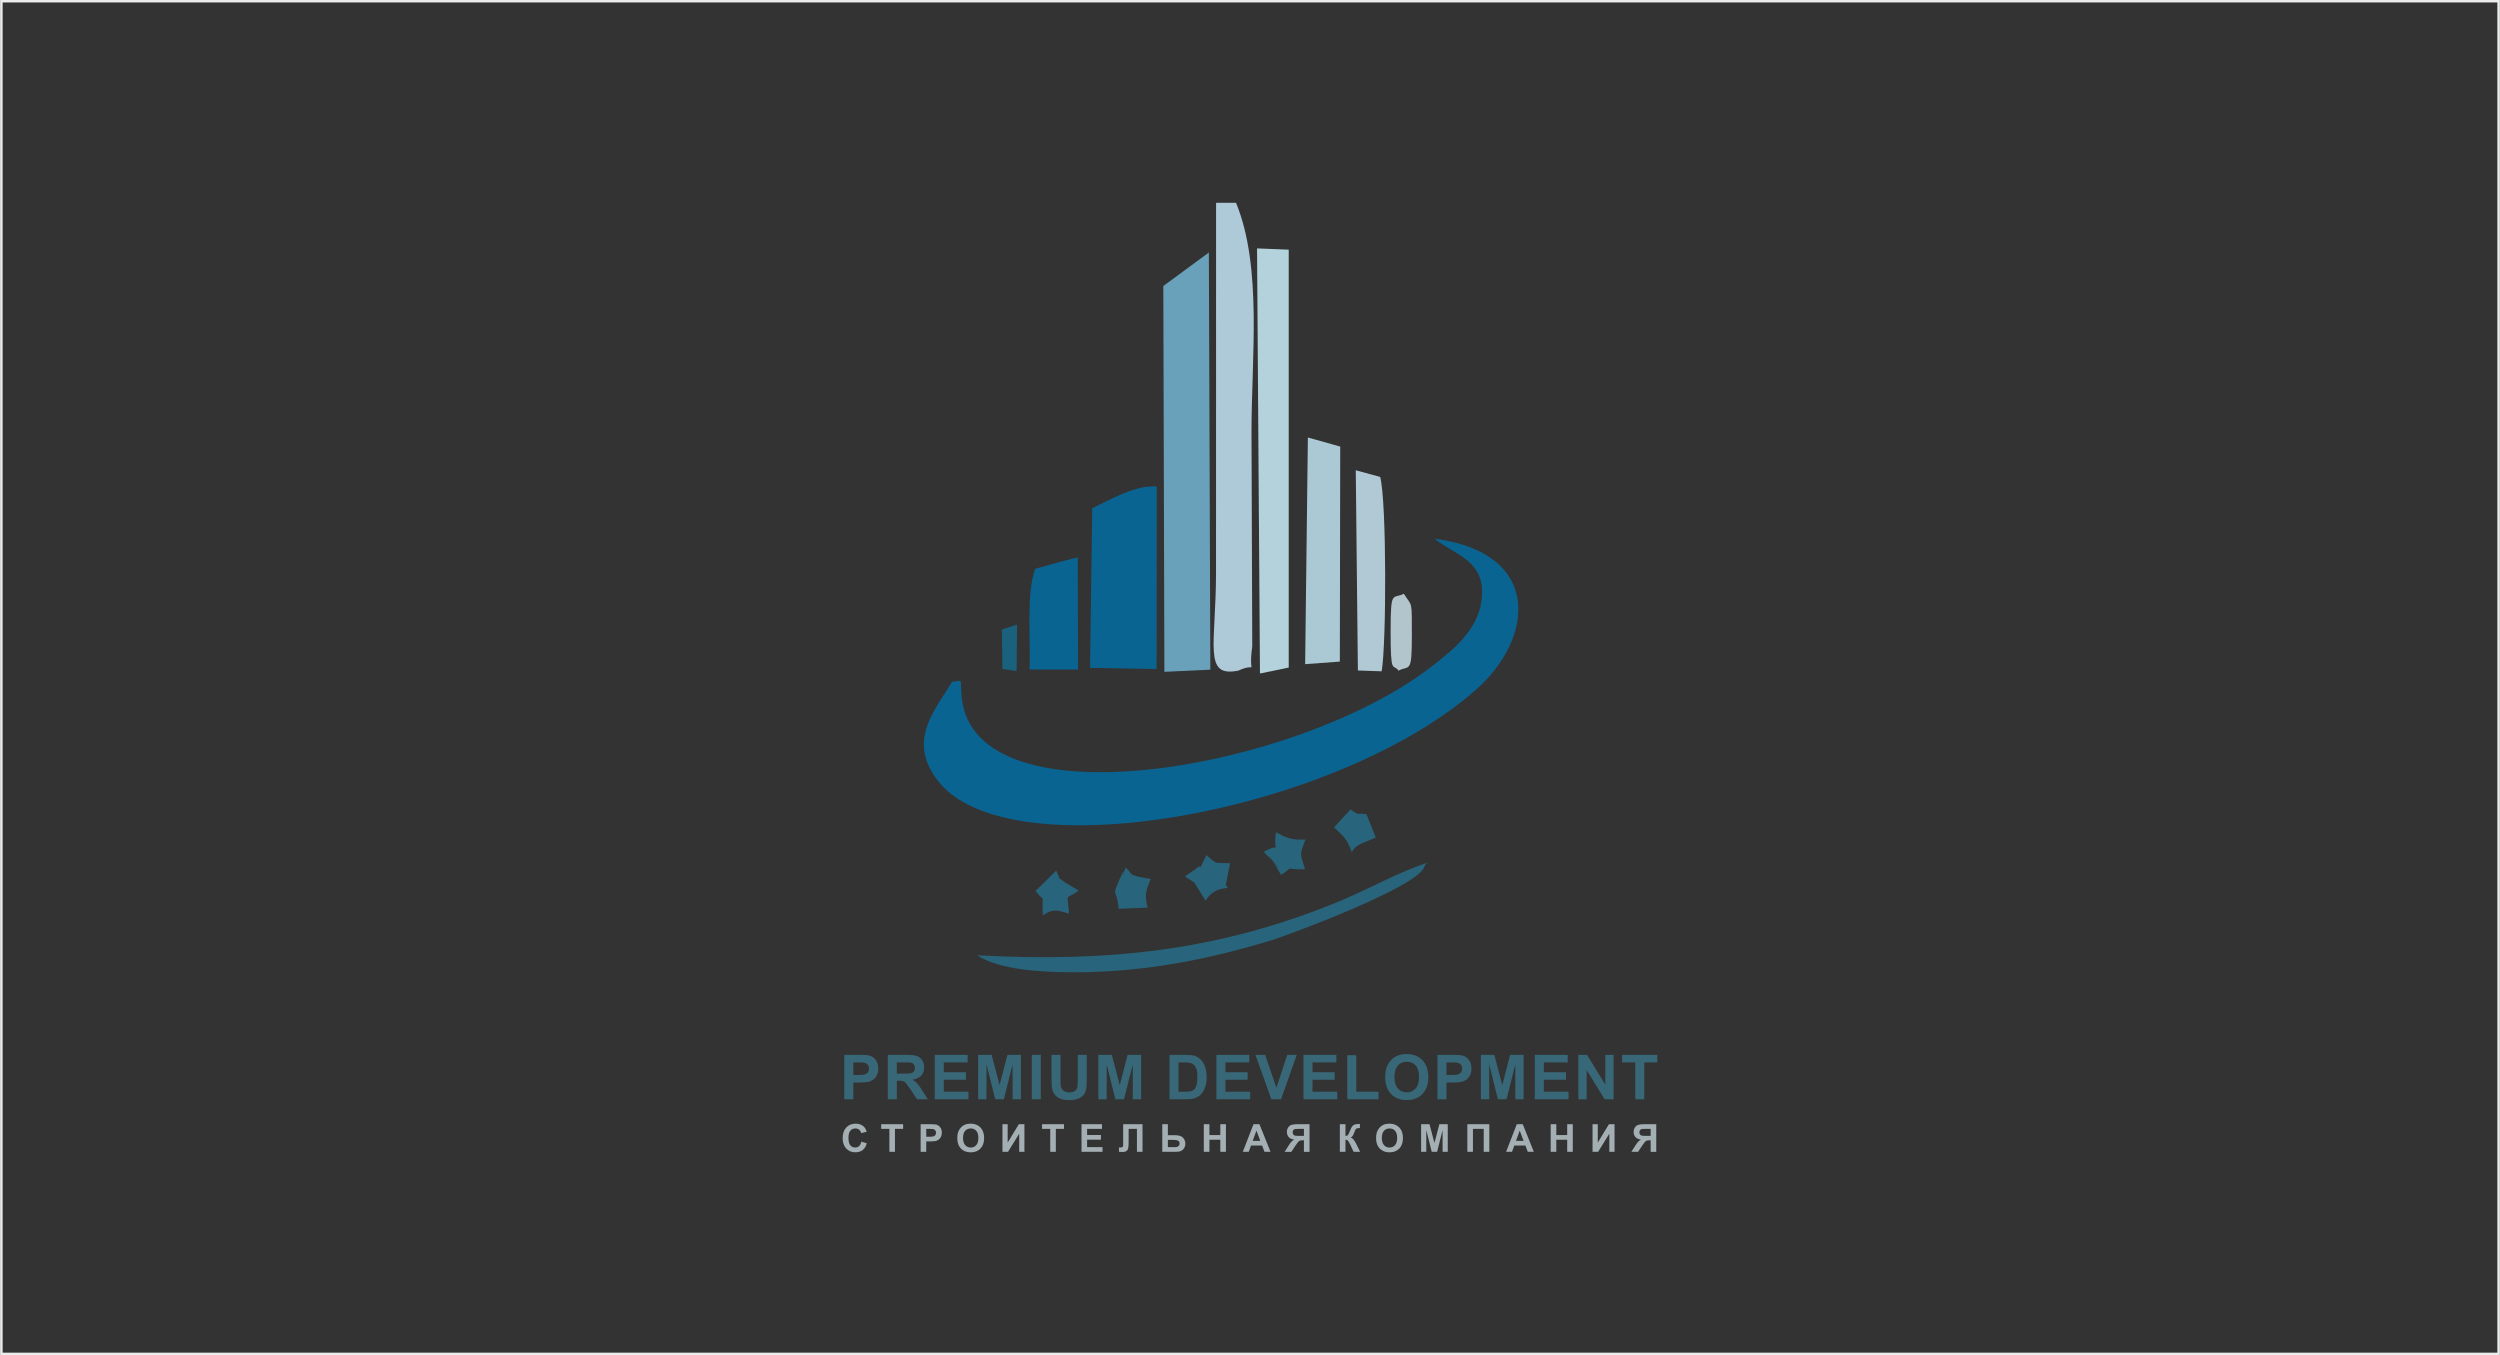 <?xml version="1.0" encoding="UTF-8"?>
<!DOCTYPE svg PUBLIC "-//W3C//DTD SVG 1.1//EN" "http://www.w3.org/Graphics/SVG/1.1/DTD/svg11.dtd">
<!-- Creator: CorelDRAW 2020 (64-Bit) -->
<svg xmlns="http://www.w3.org/2000/svg" xml:space="preserve" width="2402px" height="1302px" version="1.1" style="shape-rendering:geometricPrecision; text-rendering:geometricPrecision; image-rendering:optimizeQuality; fill-rule:evenodd; clip-rule:evenodd"
viewBox="0 0 1225.55 664.39"
 xmlns:xlink="http://www.w3.org/1999/xlink"
 xmlns:xodm="http://www.corel.com/coreldraw/odm/2003">
 <rect x="0" y="0" width="1225.55" height="664.39" fill="#333333" stroke="none"/>
 <defs>
  <style type="text/css">
   <![CDATA[
    .str0 {stroke:#EBECEC;stroke-width:1.21;stroke-miterlimit:22.926}
    .fil11 {fill:none}
    .fil0 {fill:#0A6492}
    .fil8 {fill:#19617C}
    .fil5 {fill:#28647B}
    .fil2 {fill:#6AA1BA}
    .fil4 {fill:#ABC9D5}
    .fil3 {fill:#AECAD9}
    .fil6 {fill:#B1C9D5}
    .fil7 {fill:#B3C5CC}
    .fil1 {fill:#B4D2DC}
    .fil9 {fill:#386878;fill-rule:nonzero}
    .fil10 {fill:#A4AFB4;fill-rule:nonzero}
   ]]>
  </style>
 </defs>
 <g id="Слой_x0020_1">
  <g id="_3227040241104">
   <path class="fil0" d="M471.22 338.37c-0.62,-5.88 1.07,-4.73 -4.57,-4.04 -7.98,13.59 -22.33,28.52 -6.92,48.45 34.63,44.78 194.31,16.15 263.48,-44.3 29.1,-25.43 33.13,-67.44 -19.99,-74.37 10.68,8.41 25.7,10.84 23.03,30.58 -1.99,14.8 -14.95,24.6 -23.39,31.28 -66.15,52.31 -230.79,80.57 -231.64,12.4z"/>
   <polygon class="fil1" points="631.76,122.4 616.23,121.79 617.66,330.21 631.76,327.29 "/>
   <polygon class="fil2" points="570.8,329.38 593.33,328.32 592.6,123.81 570.28,140.22 "/>
   <path class="fil3" d="M605.92 99.43l-9.77 0 -0.03 180.46c0.07,36.32 -6.63,52.48 10.99,48.89 10.18,-4.71 4.55,4.13 6.77,-11.93l-0.37 -104.96c-0.03,-36.35 5.4,-80.86 -7.59,-112.46z"/>
   <path class="fil0" d="M535.44 249.2l-1.08 78.23 32.63 0.58 0.09 -89.47c-10.01,-1.01 -22.99,6.46 -31.64,10.66z"/>
   <polygon class="fil4" points="639.81,325.62 656.82,324.37 657.01,218.95 641.15,214.49 "/>
   <path class="fil5" d="M526.03 476.69c34.93,0.08 66.51,-6.35 97.39,-15.72 7.35,-2.23 72.31,-26.25 74.89,-36.13 0.27,-1.05 0.97,-1.2 1.43,-1.81 -13.05,3.98 -29.31,13.13 -43.18,18.86 -59.15,24.43 -113.84,29.95 -177.63,26.46 10.98,7.13 31.15,8.3 47.1,8.34z"/>
   <path class="fil6" d="M665.67 328.73l11.65 0.4c2.37,-13.2 2.48,-83.19 -0.71,-95.3l-11.98 -3.27 1.04 98.17z"/>
   <path class="fil0" d="M507.5 278.86c-4.48,12.13 -2.25,33.49 -2.77,49.41l23.75 -0.01 -0.17 -55.02 -8.15 2.09 -12.66 3.53z"/>
   <path class="fil7" d="M688.19 291.1c-5.45,2.77 -6.42,-2.26 -6.47,17.52 -0.05,23.49 1.2,16.23 3.85,20.19 5.39,-2.76 6.59,1.89 6.56,-17.48 -0.03,-17.46 0.28,-13.61 -3.94,-20.23z"/>
   <path class="fil5" d="M669.88 399.16c-6.29,-0.75 -2.58,1.03 -7.85,-2.28l-8.04 8.73c4.26,4.33 6.22,4.98 8.63,12.21 1.94,-2.69 1.31,-2.32 5.07,-4.4l6.79 -2.75 -4.6 -11.51zm-83.56 26.78l-5.49 3.73 4.65 3.01 5.47 8.9c5.48,-8.69 13.81,-4.6 9.92,-7.55l2.15 -10.81c-8.68,-0.33 -6.03,0.62 -11.6,-3.98 -5.05,10.51 -1.28,2.96 -5.1,6.7zm-62.25 21.98c-0.89,-11.39 -2.07,-6.14 4.65,-11.31l-6.59 -3.96c-4.63,-3.65 -1.42,0.12 -4.39,-5.78l-10.11 9.95c5.16,6.66 3,-0.1 3.56,11.96 5.01,-3.23 6.37,-2.71 12.88,-0.86zm38.51 -2.94c-1.62,-6.63 -0.77,-8.38 1.54,-14.03 -12.72,-2.07 -8.24,-2.4 -12.37,-5.6 -4.61,13.86 2.14,-6.08 -2.98,5.92 -3.95,9.25 -1.5,3.07 -0.37,14.32l14.18 -0.61zm77.18 -18.77c-2.37,-8.04 -2.82,-6.51 0.19,-14.58 -7.13,0.31 -9.83,-1.06 -14.45,-3.59 -1.62,12.16 3.31,4.28 -5.98,9.64l3.07 3.25c12.35,14.89 -8.33,-11.41 2.52,3.23 0.13,0.18 2.62,4.25 2.92,4.75 7.59,-4.64 -0.28,-2.58 11.73,-2.7z"/>
   <polygon class="fil8" points="498.35,329.07 498.58,306.21 491.12,308.66 491.38,327.94 "/>
   <path class="fil9" d="M413.86 538.94l0 -21.76 7.05 0c2.67,0 4.41,0.11 5.22,0.32 1.24,0.33 2.29,1.04 3.13,2.14 0.84,1.09 1.26,2.5 1.26,4.24 0,1.33 -0.24,2.45 -0.72,3.37 -0.49,0.91 -1.1,1.62 -1.85,2.14 -0.74,0.52 -1.5,0.86 -2.27,1.03 -1.05,0.21 -2.57,0.31 -4.55,0.31l-2.86 0 0 8.21 -4.41 0zm4.41 -18.08l0 6.2 2.4 0c1.72,0 2.87,-0.12 3.46,-0.35 0.58,-0.22 1.04,-0.58 1.36,-1.07 0.33,-0.49 0.5,-1.05 0.5,-1.7 0,-0.79 -0.23,-1.45 -0.69,-1.96 -0.47,-0.52 -1.05,-0.84 -1.77,-0.98 -0.52,-0.09 -1.57,-0.14 -3.15,-0.14l-2.11 0zm16.93 18.08l0 -21.76 9.26 0c2.32,0 4.02,0.2 5.07,0.59 1.06,0.39 1.9,1.08 2.53,2.08 0.64,1 0.95,2.14 0.95,3.43 0,1.64 -0.47,2.98 -1.43,4.05 -0.96,1.06 -2.39,1.73 -4.29,2.01 0.95,0.55 1.73,1.16 2.34,1.82 0.62,0.66 1.45,1.84 2.49,3.54l2.66 4.24 -5.26 0 -3.15 -4.75c-1.13,-1.69 -1.9,-2.75 -2.32,-3.19 -0.42,-0.44 -0.86,-0.74 -1.32,-0.9 -0.47,-0.17 -1.21,-0.25 -2.23,-0.25l-0.89 0 0 9.09 -4.41 0zm4.41 -12.55l3.25 0c2.11,0 3.42,-0.09 3.95,-0.27 0.52,-0.18 0.94,-0.49 1.23,-0.92 0.3,-0.44 0.45,-0.98 0.45,-1.64 0,-0.73 -0.2,-1.32 -0.59,-1.78 -0.39,-0.45 -0.94,-0.73 -1.65,-0.85 -0.36,-0.05 -1.43,-0.07 -3.21,-0.07l-3.43 0 0 5.53zm18.61 12.55l0 -21.76 16.11 0 0 3.68 -11.7 0 0 4.83 10.88 0 0 3.68 -10.88 0 0 5.89 12.12 0 0 3.68 -16.53 0zm21.28 0l0 -21.76 6.6 0 3.9 14.84 3.86 -14.84 6.61 0 0 21.76 -4.07 0 -0.02 -17.13 -4.29 17.13 -4.23 0 -4.27 -17.13 -0.02 17.13 -4.07 0zm26.3 0l0 -21.76 4.4 0 0 21.76 -4.4 0zm9.66 -21.76l4.41 0 0 11.79c0,1.88 0.05,3.09 0.16,3.64 0.19,0.89 0.63,1.61 1.33,2.15 0.7,0.54 1.66,0.81 2.87,0.81 1.23,0 2.17,-0.26 2.79,-0.77 0.63,-0.51 1.01,-1.13 1.13,-1.88 0.13,-0.74 0.2,-1.97 0.2,-3.69l0 -12.05 4.4 0 0 11.44c0,2.62 -0.11,4.47 -0.35,5.54 -0.24,1.08 -0.68,1.99 -1.31,2.74 -0.64,0.74 -1.49,1.33 -2.55,1.77 -1.07,0.44 -2.46,0.67 -4.18,0.67 -2.07,0 -3.64,-0.24 -4.71,-0.72 -1.06,-0.48 -1.91,-1.11 -2.53,-1.88 -0.63,-0.77 -1.03,-1.57 -1.23,-2.41 -0.29,-1.25 -0.43,-3.09 -0.43,-5.53l0 -11.62zm22.96 21.76l0 -21.76 6.6 0 3.9 14.84 3.85 -14.84 6.62 0 0 21.76 -4.08 0 -0.01 -17.13 -4.29 17.13 -4.24 0 -4.27 -17.13 -0.01 17.13 -4.07 0zm34.88 -21.76l8.02 0c1.81,0 3.18,0.14 4.13,0.42 1.27,0.37 2.37,1.04 3.27,2 0.92,0.96 1.61,2.13 2.08,3.53 0.47,1.38 0.71,3.1 0.71,5.14 0,1.79 -0.22,3.33 -0.67,4.63 -0.54,1.58 -1.32,2.86 -2.32,3.84 -0.76,0.75 -1.79,1.32 -3.08,1.74 -0.97,0.31 -2.26,0.46 -3.88,0.46l-8.26 0 0 -21.76zm4.41 3.68l0 14.4 3.27 0c1.22,0 2.1,-0.07 2.64,-0.2 0.72,-0.18 1.31,-0.49 1.77,-0.91 0.47,-0.43 0.85,-1.13 1.15,-2.1 0.29,-0.97 0.44,-2.3 0.44,-3.98 0,-1.69 -0.15,-2.97 -0.44,-3.87 -0.3,-0.91 -0.71,-1.6 -1.25,-2.11 -0.53,-0.5 -1.2,-0.85 -2.02,-1.02 -0.61,-0.14 -1.81,-0.21 -3.59,-0.21l-1.97 0zm18.61 18.08l0 -21.76 16.11 0 0 3.68 -11.7 0 0 4.83 10.88 0 0 3.68 -10.88 0 0 5.89 12.12 0 0 3.68 -16.53 0zm26.91 0l-7.79 -21.76 4.76 0 5.53 16.11 5.3 -16.11 4.68 0 -7.73 21.76 -4.75 0zm15.77 0l0 -21.76 16.11 0 0 3.68 -11.7 0 0 4.83 10.88 0 0 3.68 -10.88 0 0 5.89 12.13 0 0 3.68 -16.54 0zm21.46 0l0 -21.58 4.41 0 0 17.9 10.91 0 0 3.68 -15.32 0zm18.6 -10.75c0,-2.22 0.34,-4.08 1,-5.59 0.49,-1.11 1.17,-2.11 2.03,-2.99 0.85,-0.88 1.79,-1.53 2.81,-1.96 1.36,-0.58 2.92,-0.86 4.69,-0.86 3.22,0 5.78,0.99 7.71,2.98 1.92,2 2.89,4.77 2.89,8.32 0,3.52 -0.96,6.28 -2.87,8.26 -1.91,1.99 -4.47,2.99 -7.66,2.99 -3.24,0 -5.82,-0.99 -7.73,-2.97 -1.91,-1.98 -2.87,-4.7 -2.87,-8.18zm4.53 -0.14c0,2.46 0.57,4.33 1.71,5.61 1.14,1.27 2.59,1.91 4.34,1.91 1.76,0 3.2,-0.64 4.33,-1.9 1.13,-1.26 1.69,-3.16 1.69,-5.69 0,-2.49 -0.55,-4.36 -1.65,-5.58 -1.09,-1.23 -2.55,-1.85 -4.37,-1.85 -1.81,0 -3.27,0.63 -4.38,1.87 -1.11,1.24 -1.67,3.12 -1.67,5.63zm21.09 10.89l0 -21.76 7.05 0c2.67,0 4.41,0.11 5.22,0.32 1.24,0.33 2.29,1.04 3.13,2.14 0.84,1.09 1.26,2.5 1.26,4.24 0,1.33 -0.24,2.45 -0.73,3.37 -0.48,0.91 -1.09,1.62 -1.84,2.14 -0.74,0.52 -1.5,0.86 -2.27,1.03 -1.05,0.21 -2.57,0.31 -4.55,0.31l-2.86 0 0 8.21 -4.41 0zm4.41 -18.08l0 6.2 2.4 0c1.72,0 2.87,-0.12 3.46,-0.35 0.58,-0.22 1.03,-0.58 1.36,-1.07 0.33,-0.49 0.5,-1.05 0.5,-1.7 0,-0.79 -0.23,-1.45 -0.69,-1.96 -0.47,-0.52 -1.05,-0.84 -1.77,-0.98 -0.52,-0.09 -1.57,-0.14 -3.15,-0.14l-2.11 0zm16.87 18.08l0 -21.76 6.6 0 3.9 14.84 3.86 -14.84 6.61 0 0 21.76 -4.07 0 -0.01 -17.13 -4.29 17.13 -4.24 0 -4.27 -17.13 -0.01 17.13 -4.08 0zm26.45 0l0 -21.76 16.11 0 0 3.68 -11.7 0 0 4.83 10.88 0 0 3.68 -10.88 0 0 5.89 12.12 0 0 3.68 -16.53 0zm21.34 0l0 -21.76 4.26 0 8.96 14.58 0 -14.58 4.07 0 0 21.76 -4.4 0 -8.82 -14.3 0 14.3 -4.07 0zm27.91 0l0 -18.08 -6.44 0 0 -3.68 17.26 0 0 3.68 -6.41 0 0 18.08 -4.41 0z"/>
   <path class="fil10" d="M422.24 559.72l2.65 0.82c-0.41,1.49 -1.08,2.6 -2.03,3.32 -0.95,0.73 -2.15,1.09 -3.6,1.09 -1.8,0 -3.29,-0.62 -4.45,-1.85 -1.16,-1.23 -1.74,-2.91 -1.74,-5.05 0,-2.26 0.59,-4.01 1.75,-5.26 1.17,-1.25 2.7,-1.88 4.6,-1.88 1.66,0 3.01,0.5 4.04,1.48 0.62,0.58 1.08,1.41 1.39,2.5l-2.7 0.65c-0.17,-0.7 -0.5,-1.26 -1.01,-1.67 -0.51,-0.4 -1.13,-0.61 -1.85,-0.61 -1.01,0 -1.83,0.36 -2.45,1.09 -0.63,0.72 -0.94,1.88 -0.94,3.5 0,1.71 0.31,2.93 0.92,3.66 0.62,0.73 1.42,1.09 2.41,1.09 0.73,0 1.36,-0.23 1.88,-0.69 0.52,-0.47 0.9,-1.19 1.13,-2.19zm13.73 5l0 -11.27 -4.02 0 0 -2.29 10.76 0 0 2.29 -4 0 0 11.27 -2.74 0zm15.33 0l0 -13.56 4.39 0c1.66,0 2.74,0.07 3.25,0.2 0.78,0.21 1.43,0.65 1.95,1.33 0.52,0.68 0.79,1.57 0.79,2.64 0,0.84 -0.16,1.53 -0.46,2.1 -0.3,0.57 -0.68,1.02 -1.14,1.34 -0.47,0.32 -0.94,0.54 -1.42,0.64 -0.66,0.13 -1.6,0.2 -2.84,0.2l-1.78 0 0 5.11 -2.74 0zm2.74 -11.27l0 3.87 1.5 0c1.07,0 1.79,-0.08 2.15,-0.22 0.37,-0.14 0.65,-0.36 0.85,-0.67 0.21,-0.3 0.31,-0.65 0.31,-1.05 0,-0.5 -0.14,-0.91 -0.43,-1.23 -0.29,-0.32 -0.65,-0.52 -1.1,-0.61 -0.32,-0.06 -0.98,-0.09 -1.96,-0.09l-1.32 0zm15.22 4.57c0,-1.38 0.21,-2.54 0.62,-3.48 0.31,-0.69 0.73,-1.31 1.26,-1.86 0.54,-0.55 1.12,-0.96 1.75,-1.23 0.85,-0.36 1.82,-0.54 2.93,-0.54 2,0 3.6,0.63 4.8,1.87 1.2,1.24 1.8,2.97 1.8,5.18 0,2.19 -0.6,3.91 -1.79,5.15 -1.19,1.24 -2.78,1.86 -4.77,1.86 -2.02,0 -3.63,-0.62 -4.82,-1.85 -1.19,-1.23 -1.78,-2.93 -1.78,-5.1zm2.82 -0.09c0,1.54 0.36,2.7 1.07,3.5 0.71,0.79 1.61,1.19 2.7,1.19 1.1,0 1.99,-0.4 2.7,-1.18 0.7,-0.79 1.05,-1.97 1.05,-3.55 0,-1.55 -0.34,-2.71 -1.03,-3.48 -0.68,-0.76 -1.59,-1.15 -2.72,-1.15 -1.13,0 -2.04,0.39 -2.73,1.17 -0.69,0.77 -1.04,1.94 -1.04,3.5zm19.33 -6.77l2.55 0 0 9.03 5.49 -9.03 2.73 0 0 13.56 -2.56 0 0 -8.88 -5.49 8.88 -2.72 0 0 -13.56zm23.43 13.56l0 -11.27 -4.02 0 0 -2.29 10.76 0 0 2.29 -4 0 0 11.27 -2.74 0zm15.33 0l0 -13.56 10.04 0 0 2.29 -7.3 0 0 3.01 6.78 0 0 2.3 -6.78 0 0 3.67 7.56 0 0 2.29 -10.3 0zm20.42 -13.56l9.49 0 0 13.56 -2.74 0 0 -11.27 -4.07 0 0 5.79c0,1.66 -0.06,2.82 -0.17,3.47 -0.11,0.66 -0.38,1.17 -0.81,1.54 -0.43,0.36 -1.1,0.55 -2.01,0.55 -0.32,0 -0.9,-0.03 -1.75,-0.09l0 -2.13 0.61 0.01c0.58,0 0.96,-0.07 1.16,-0.23 0.2,-0.15 0.3,-0.53 0.3,-1.14l-0.01 -2.33 0 -7.73zm19.18 0l2.74 0 0 5.42 3.66 0c1.73,0 2.97,0.4 3.75,1.21 0.77,0.81 1.15,1.78 1.15,2.91 0,0.92 -0.23,1.71 -0.7,2.35 -0.47,0.66 -1,1.09 -1.6,1.32 -0.6,0.23 -1.47,0.35 -2.6,0.35l-6.4 0 0 -13.56zm2.74 11.27l2.66 0c0.87,0 1.47,-0.04 1.8,-0.12 0.33,-0.09 0.63,-0.27 0.89,-0.57 0.26,-0.29 0.39,-0.65 0.39,-1.08 0,-0.62 -0.22,-1.07 -0.67,-1.36 -0.45,-0.29 -1.21,-0.43 -2.28,-0.43l-2.79 0 0 3.56zm17.62 2.29l0 -13.56 2.75 0 0 5.34 5.34 0 0 -5.34 2.75 0 0 13.56 -2.75 0 0 -5.93 -5.34 0 0 5.93 -2.75 0zm32.71 0l-2.96 0 -1.17 -3.09 -5.44 0 -1.13 3.09 -2.9 0 5.26 -13.56 2.9 0 5.44 13.56zm-5.02 -5.38l-1.89 -5.02 -1.83 5.02 3.72 0zm21.39 5.38l0 -5.66 -0.55 0c-0.87,0 -1.48,0.13 -1.84,0.39 -0.35,0.25 -0.96,1.03 -1.82,2.31l-1.96 2.96 -3.28 0 1.66 -2.64c0.65,-1.05 1.17,-1.79 1.55,-2.21 0.39,-0.42 0.88,-0.8 1.46,-1.13 -1.26,-0.2 -2.17,-0.64 -2.73,-1.32 -0.56,-0.68 -0.84,-1.5 -0.84,-2.45 0,-0.83 0.21,-1.56 0.63,-2.2 0.41,-0.63 0.96,-1.06 1.64,-1.28 0.69,-0.22 1.71,-0.33 3.06,-0.33l5.77 0 0 13.56 -2.75 0zm0 -11.27l-2.13 0c-1.09,0 -1.8,0.03 -2.14,0.08 -0.34,0.05 -0.64,0.21 -0.89,0.5 -0.24,0.28 -0.37,0.65 -0.37,1.11 0,0.48 0.12,0.85 0.36,1.13 0.24,0.29 0.54,0.46 0.91,0.53 0.36,0.06 1.11,0.1 2.24,0.1l2.02 0 0 -3.45zm17.62 -2.29l2.75 0 0 5.78c0.6,-0.07 1.02,-0.22 1.23,-0.48 0.22,-0.25 0.55,-0.95 1,-2.11 0.56,-1.46 1.14,-2.38 1.71,-2.74 0.57,-0.35 1.48,-0.53 2.74,-0.53 0.06,0 0.2,-0.01 0.4,-0.01l0 2.02 -0.39 -0.01c-0.56,0 -0.97,0.07 -1.23,0.21 -0.26,0.14 -0.47,0.35 -0.63,0.64 -0.16,0.28 -0.4,0.86 -0.71,1.75 -0.17,0.47 -0.35,0.86 -0.54,1.18 -0.19,0.31 -0.54,0.61 -1.03,0.89 0.61,0.17 1.11,0.52 1.51,1.04 0.39,0.52 0.83,1.26 1.3,2.22l1.85 3.71 -3.22 0 -1.62 -3.49c-0.03,-0.05 -0.08,-0.14 -0.16,-0.29 -0.03,-0.04 -0.15,-0.26 -0.34,-0.63 -0.35,-0.67 -0.63,-1.09 -0.86,-1.26 -0.22,-0.16 -0.56,-0.25 -1.01,-0.26l0 5.93 -2.75 0 0 -13.56zm17.76 6.86c0,-1.38 0.21,-2.54 0.63,-3.48 0.3,-0.69 0.72,-1.31 1.26,-1.86 0.53,-0.55 1.12,-0.96 1.75,-1.23 0.85,-0.36 1.82,-0.54 2.93,-0.54 2,0 3.59,0.63 4.8,1.87 1.2,1.24 1.8,2.97 1.8,5.18 0,2.19 -0.6,3.91 -1.79,5.15 -1.19,1.24 -2.78,1.86 -4.78,1.86 -2.01,0 -3.62,-0.62 -4.81,-1.85 -1.19,-1.23 -1.79,-2.93 -1.79,-5.1zm2.82 -0.09c0,1.54 0.36,2.7 1.07,3.5 0.71,0.79 1.62,1.19 2.71,1.19 1.09,0 1.99,-0.4 2.69,-1.18 0.7,-0.79 1.05,-1.97 1.05,-3.55 0,-1.55 -0.34,-2.71 -1.02,-3.48 -0.68,-0.76 -1.59,-1.15 -2.72,-1.15 -1.13,0 -2.05,0.39 -2.74,1.17 -0.69,0.77 -1.04,1.94 -1.04,3.5zm19.26 6.79l0 -13.56 4.11 0 2.43 9.25 2.4 -9.25 4.12 0 0 13.56 -2.53 0 -0.01 -10.67 -2.68 10.67 -2.64 0 -2.66 -10.67 -0.01 10.67 -2.53 0zm22.66 -13.56l10.77 0 0 13.56 -2.74 0 0 -11.27 -5.29 0 0 11.27 -2.74 0 0 -13.56zm32.6 13.56l-2.96 0 -1.17 -3.09 -5.44 0 -1.13 3.09 -2.9 0 5.26 -13.56 2.9 0 5.44 13.56zm-5.02 -5.38l-1.89 -5.02 -1.83 5.02 3.72 0zm13.29 5.38l0 -13.56 2.75 0 0 5.34 5.34 0 0 -5.34 2.74 0 0 13.56 -2.74 0 0 -5.93 -5.34 0 0 5.93 -2.75 0zm20.52 -13.56l2.56 0 0 9.03 5.49 -9.03 2.73 0 0 13.56 -2.56 0 0 -8.88 -5.49 8.88 -2.73 0 0 -13.56zm28.49 13.56l0 -5.66 -0.55 0c-0.87,0 -1.48,0.13 -1.84,0.39 -0.35,0.25 -0.96,1.03 -1.82,2.31l-1.96 2.96 -3.28 0 1.66 -2.64c0.65,-1.05 1.17,-1.79 1.55,-2.21 0.39,-0.42 0.88,-0.8 1.46,-1.13 -1.26,-0.2 -2.17,-0.64 -2.73,-1.32 -0.56,-0.68 -0.84,-1.5 -0.84,-2.45 0,-0.83 0.21,-1.56 0.63,-2.2 0.41,-0.63 0.96,-1.06 1.64,-1.28 0.69,-0.22 1.71,-0.33 3.06,-0.33l5.77 0 0 13.56 -2.75 0zm0 -11.27l-2.13 0c-1.09,0 -1.8,0.03 -2.14,0.08 -0.34,0.05 -0.64,0.21 -0.89,0.5 -0.24,0.28 -0.37,0.65 -0.37,1.11 0,0.48 0.12,0.85 0.36,1.13 0.24,0.29 0.54,0.46 0.91,0.53 0.36,0.06 1.11,0.1 2.24,0.1l2.02 0 0 -3.45z"/>
  </g>
  <rect class="fil11 str0" x="0.6" y="0.6" width="1224.35" height="663.19"/>
 </g>
</svg>
